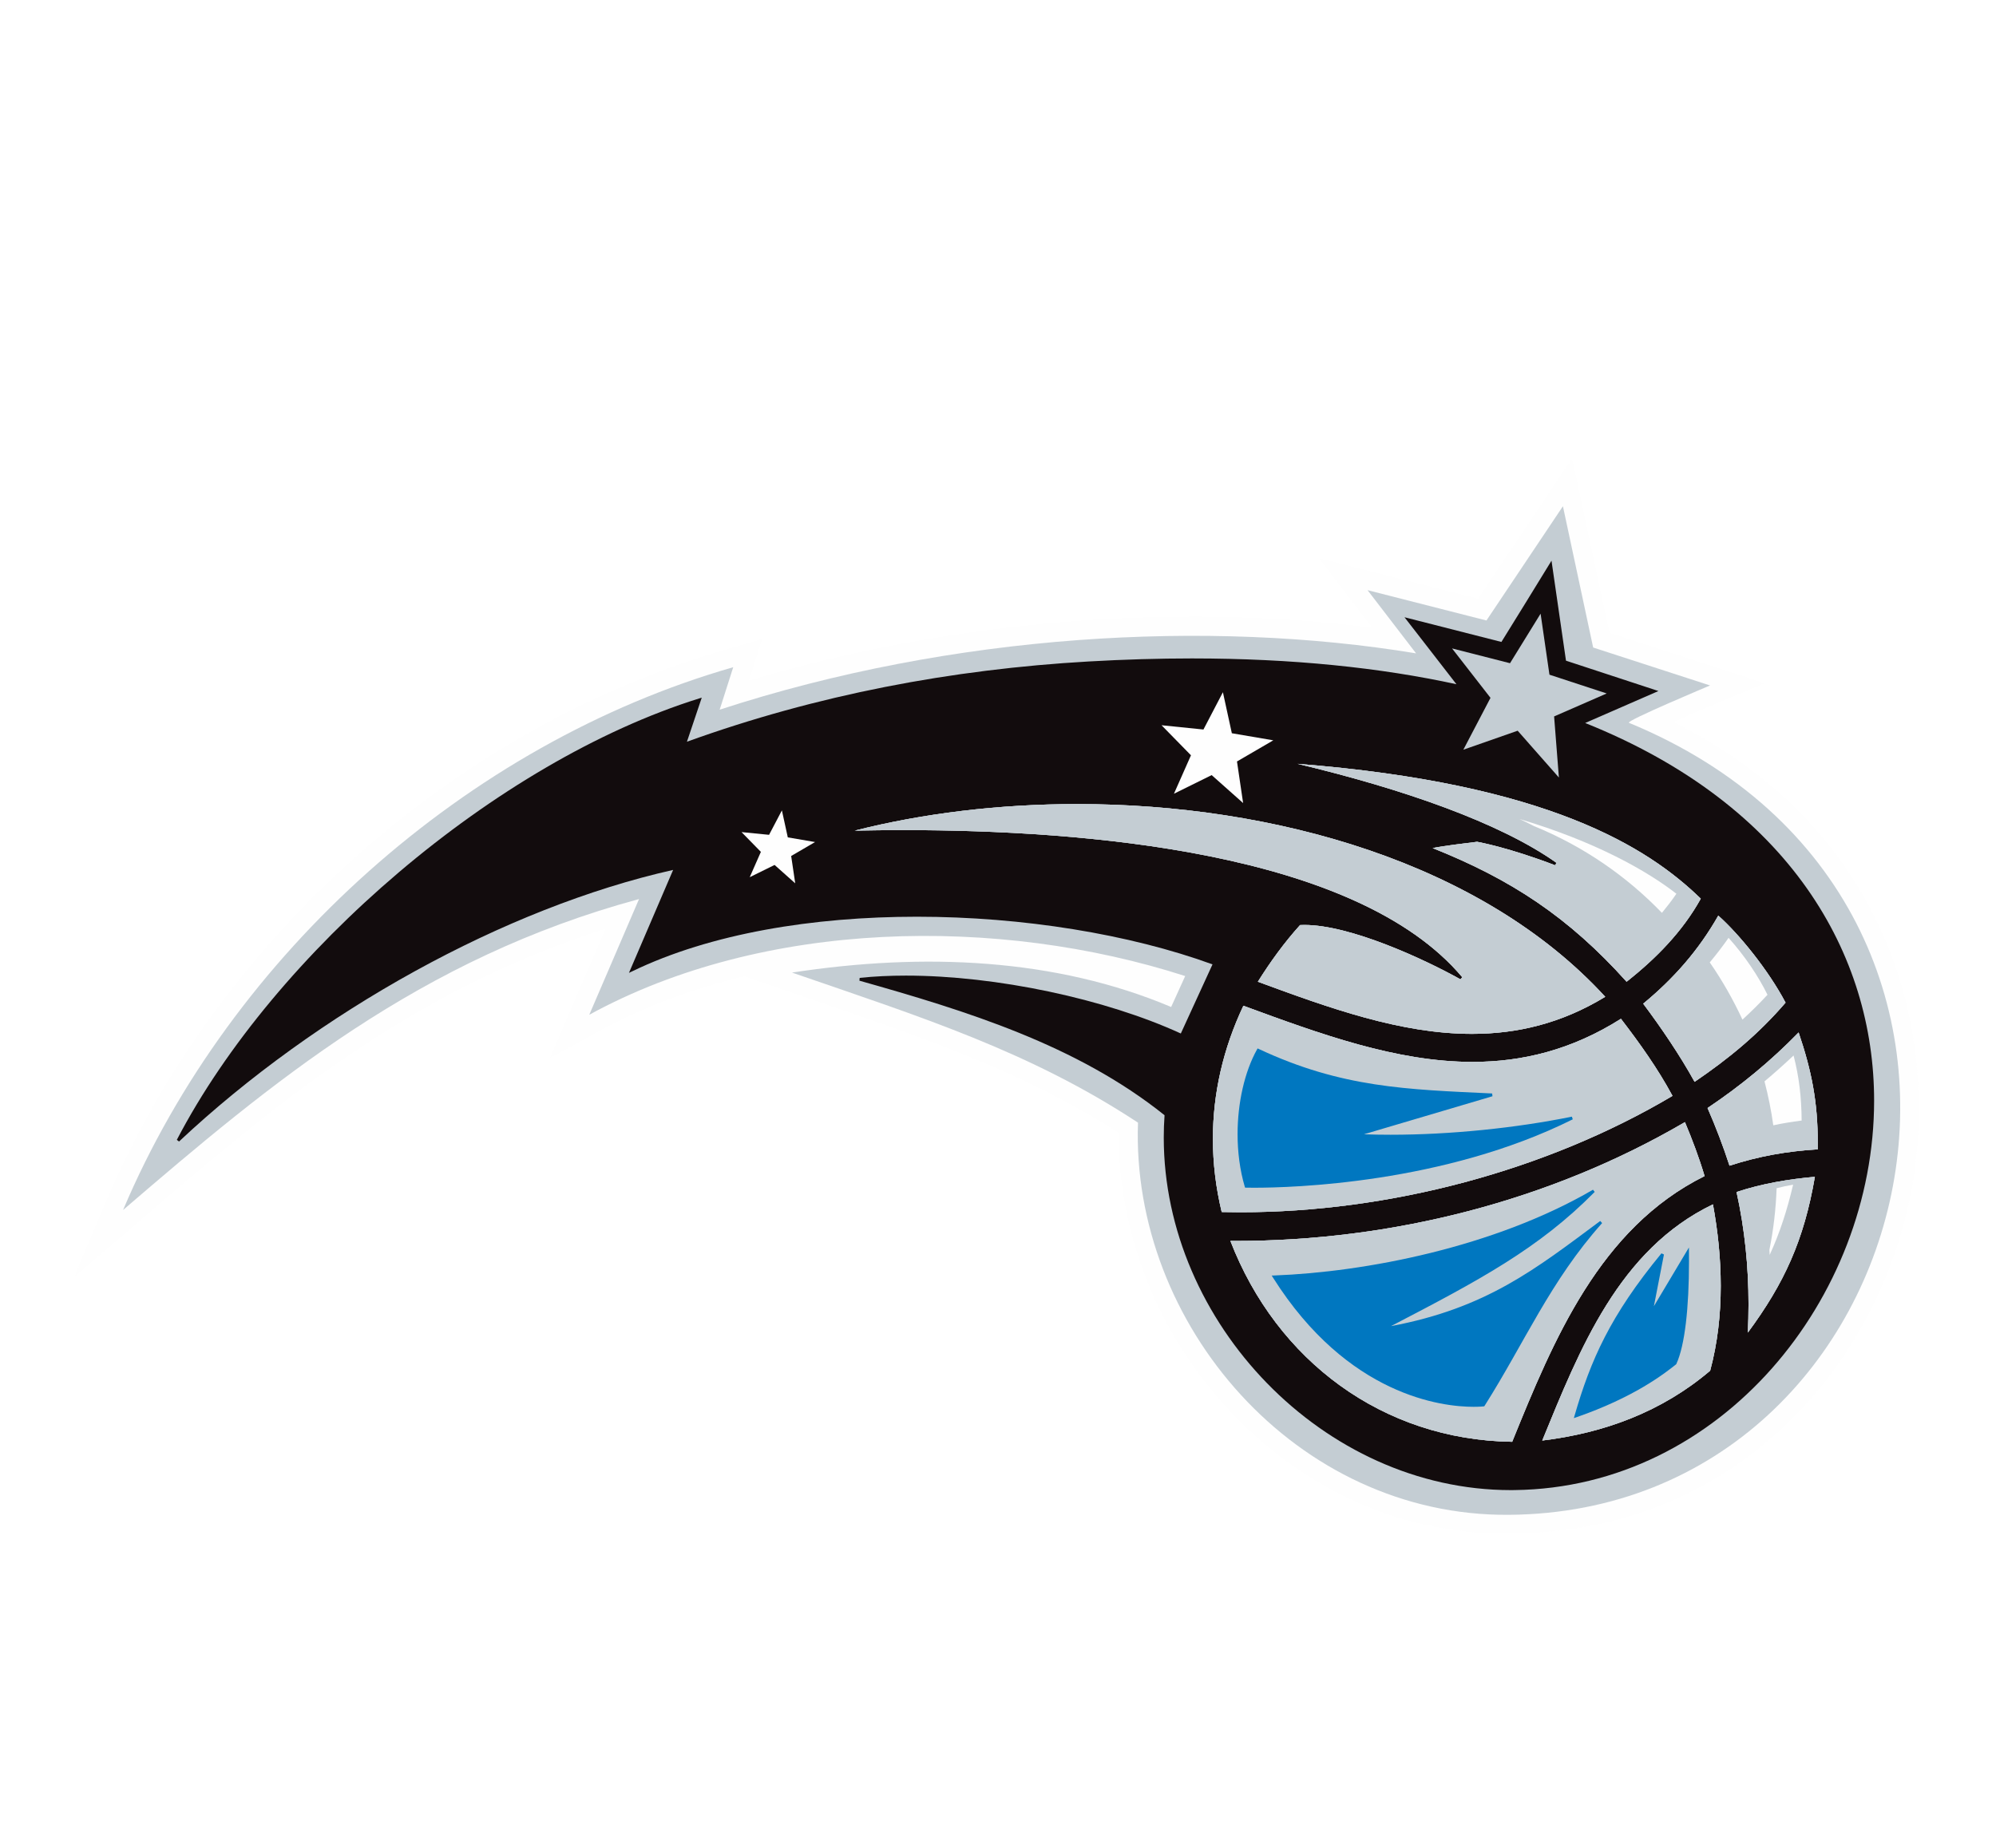<svg width="108" height="100" viewBox="0 0 108 100" fill="none" xmlns="http://www.w3.org/2000/svg">
<g filter="url(#filter0_d)">
<mask id="mask0" mask-type="alpha" maskUnits="userSpaceOnUse" x="4" y="20" width="100" height="60">
<path d="M103.834 79.006V20.799H4V79.006L103.834 79.006Z" fill="white"/>
</mask>
<g mask="url(#mask0)">
<path d="M90.536 35.073C91.271 34.749 92.132 34.378 92.925 34.046L95.49 32.973L87.084 30.246L85.063 20.798L79.979 28.401L71.361 26.206L74.257 29.97C63.404 28.591 51.35 29.609 40.523 32.832L41.238 30.586L39.388 31.118C24.646 35.345 11.743 46.825 5.712 61.077L4 65.125L7.331 62.26C14.537 56.071 21.973 49.682 32.766 46.26L29.759 53.255L32.381 51.819C34.75 50.52 37.423 49.523 40.276 48.834L44.128 50.158C50.159 52.225 55.393 54.016 60.535 57.306C60.495 62.916 62.772 68.481 66.832 72.658C70.817 76.758 76.018 79.007 81.493 79.007H81.656C94.225 78.912 101.636 69.655 103.406 60.529C104.996 52.324 102.473 41.015 90.536 35.073" fill="#FEFEFE"/>
</g>
<path d="M42.855 48.633C49.999 47.537 57.128 47.859 63.369 50.495L64.129 48.821C54.032 45.569 41.34 45.736 31.885 50.915L34.577 44.654C22.694 47.867 14.698 54.574 6.66 61.48C12.52 47.628 25.262 36.24 39.673 32.108L38.94 34.406C51.558 30.286 65.409 29.505 76.622 31.358L73.996 27.938L80.429 29.579L84.567 23.396L86.203 31.042L92.528 33.095C92.528 33.095 87.921 35.026 88.141 35.117C112.099 44.992 104.43 77.802 81.648 77.977C70.126 78.072 61.186 67.653 61.575 56.754C55.717 52.896 49.838 51.039 42.855 48.633" fill="#C4CDD3"/>
<path d="M85.771 35.126C87.089 34.551 89.551 33.477 89.551 33.477L89.734 33.397L89.543 33.333C89.543 33.333 85.584 32.03 84.733 31.754C84.605 30.857 83.979 26.55 83.979 26.55L83.95 26.342L82.51 28.685C82.51 28.685 81.684 30.014 81.239 30.74C80.302 30.501 76.211 29.458 76.211 29.458L75.995 29.404L76.131 29.579C76.135 29.584 77.797 31.725 78.805 33.028C74.687 32.133 69.937 31.632 64.491 31.632C62.703 31.632 60.841 31.686 58.905 31.797C51.479 32.222 44.177 33.607 37.169 36.14L37.971 33.755L37.828 33.798C26.862 37.226 14.87 47.513 9.568 57.684L9.687 57.775C17.183 50.74 27.328 45.122 36.422 43.077L34.032 48.648L34.218 48.56C38.449 46.515 44.004 45.61 49.611 45.61C55.345 45.61 61.133 46.559 65.607 48.189L63.892 51.93C59.813 50.058 53.914 48.797 49.02 48.797C48.148 48.797 47.308 48.836 46.515 48.92L46.502 49.071C52.282 50.703 58.268 52.548 63.012 56.353C62.983 56.755 62.969 57.159 62.969 57.563C62.971 67.575 71.61 76.638 81.746 76.64C81.814 76.64 81.884 76.638 81.952 76.638C93.125 76.506 101.403 66.256 101.405 55.569C101.407 47.698 96.904 39.586 85.771 35.126Z" fill="#120C0D"/>
<path d="M79.677 53.467C75.551 53.467 71.423 51.954 67.276 50.429C66.185 52.741 65.629 55.165 65.629 57.63C65.629 58.941 65.785 60.266 66.105 61.589C66.446 61.598 66.79 61.602 67.134 61.602C75.139 61.602 83.634 59.376 90.495 55.305C89.704 53.834 88.724 52.459 87.706 51.136C85.034 52.826 82.356 53.467 79.677 53.467Z" fill="#C4CDD3"/>
<path d="M66.846 63.157H66.576C69.079 69.635 74.82 73.928 81.821 74.025C84.062 68.501 86.548 62.466 92.231 59.645C91.935 58.649 91.57 57.681 91.169 56.726C83.85 61.005 75.306 63.157 66.846 63.157ZM84.148 42.828C81.659 41.877 80.073 41.583 79.925 41.556C79.229 41.651 78.283 41.743 77.519 41.896C81.75 43.582 84.873 45.627 88.012 49.128C89.625 47.852 91.042 46.408 92.025 44.633C89.147 41.832 83.728 38.4 70.211 37.337C75.919 38.695 81.167 40.528 84.218 42.694L84.148 42.828ZM46.251 40.951C47.089 40.933 47.993 40.923 48.951 40.923C58.554 40.927 73.375 42.056 79.121 48.884L79.025 49C77.037 47.891 73.059 46.055 70.579 46.057C70.499 46.057 70.421 46.059 70.345 46.063C69.492 47.005 68.738 48.048 68.062 49.128C71.904 50.544 75.793 51.951 79.647 51.949C82.067 51.949 84.473 51.397 86.856 49.944C80.195 42.681 68.921 39.513 58.286 39.513C54.064 39.513 49.94 40.012 46.251 40.951V40.951ZM91.692 54.545C93.55 53.28 95.155 51.959 96.611 50.26C95.695 48.517 94.111 46.559 92.974 45.551C91.915 47.418 90.559 48.96 88.912 50.316C89.882 51.61 90.908 53.121 91.692 54.545" fill="#C4CDD3"/>
<path d="M83.45 73.957C86.824 73.545 89.926 72.393 92.534 70.177C92.935 68.683 93.106 67.137 93.106 65.588C93.106 64.108 92.95 62.622 92.684 61.177C87.594 63.623 85.481 68.996 83.45 73.957H83.45ZM94.609 66.583C94.609 67.094 94.596 67.605 94.572 68.116C96.551 65.437 97.612 63.11 98.199 59.686C96.755 59.814 95.323 60.057 93.962 60.509C94.407 62.527 94.609 64.546 94.609 66.583ZM92.393 55.962C92.838 56.984 93.236 58.021 93.582 59.083C95.168 58.565 96.7 58.299 98.354 58.198C98.356 58.081 98.356 57.965 98.356 57.848C98.356 55.657 98.033 53.971 97.32 51.875C95.802 53.429 94.2 54.752 92.393 55.962Z" fill="#C4CDD3"/>
<path d="M98.354 58.199C96.7 58.3 95.169 58.566 93.581 59.084C93.235 58.02 92.84 56.986 92.393 55.963C94.199 54.751 95.804 53.428 97.32 51.874C98.033 53.972 98.356 55.658 98.356 57.849C98.356 57.965 98.356 58.082 98.354 58.199Z" fill="#C4CDD3"/>
<path d="M98.354 58.199C96.7 58.3 95.169 58.566 93.581 59.084C93.235 58.02 92.84 56.985 92.393 55.963C94.199 54.751 95.804 53.428 97.32 51.874C98.033 53.972 98.356 55.658 98.356 57.849C98.356 57.964 98.356 58.082 98.354 58.199ZM92.973 45.551C94.11 46.558 95.696 48.519 96.613 50.26C95.154 51.958 93.55 53.282 91.692 54.545C90.907 53.121 89.881 51.61 88.911 50.316C90.559 48.96 91.914 47.418 92.973 45.55" fill="#C4CDD3"/>
<path d="M92.973 45.551C94.11 46.559 95.696 48.519 96.613 50.26C95.154 51.959 93.55 53.282 91.692 54.545C90.907 53.121 89.881 51.61 88.911 50.316C90.559 48.96 91.914 47.418 92.973 45.551L92.973 45.551ZM70.21 37.336C83.727 38.402 89.146 41.834 92.026 44.633C91.041 46.407 89.624 47.852 88.013 49.128C84.874 45.628 81.749 43.581 77.52 41.895C78.282 41.745 79.228 41.65 79.924 41.555C80.072 41.582 81.659 41.877 84.147 42.827L84.219 42.693C81.166 40.527 75.918 38.697 70.21 37.336Z" fill="#C4CDD3"/>
<path d="M70.21 37.336C83.727 38.402 89.146 41.834 92.025 44.633C91.041 46.407 89.624 47.852 88.013 49.128C84.874 45.628 81.749 43.581 77.52 41.895C78.282 41.745 79.228 41.65 79.924 41.555C80.072 41.582 81.658 41.877 84.147 42.827L84.219 42.693C81.166 40.527 75.918 38.697 70.21 37.336ZM67.134 61.602C66.79 61.602 66.446 61.598 66.104 61.59C65.785 60.264 65.628 58.941 65.628 57.63C65.628 55.163 66.185 52.74 67.278 50.429C71.423 51.952 75.551 53.467 79.677 53.467C82.356 53.467 85.034 52.826 87.706 51.134C88.723 52.459 89.704 53.834 90.495 55.306C83.633 59.376 75.139 61.602 67.134 61.602Z" fill="#C4CDD3"/>
<path d="M67.134 61.602C66.79 61.602 66.446 61.598 66.104 61.59C65.785 60.265 65.628 58.941 65.628 57.631C65.628 55.163 66.185 52.74 67.278 50.429C71.423 51.952 75.551 53.467 79.677 53.467C82.356 53.467 85.034 52.826 87.706 51.134C88.723 52.459 89.704 53.834 90.495 55.306C83.633 59.376 75.139 61.602 67.134 61.602Z" fill="#C4CDD3"/>
<path d="M81.821 74.025C74.82 73.928 69.079 69.635 66.576 63.157H66.846C75.306 63.157 83.85 61.005 91.169 56.726C91.57 57.682 91.935 58.649 92.232 59.645C86.549 62.466 84.062 68.501 81.821 74.025Z" fill="#C4CDD3"/>
<path d="M81.821 74.025C74.82 73.928 69.079 69.635 66.576 63.157H66.846C75.306 63.157 83.85 61.005 91.169 56.726C91.57 57.682 91.935 58.649 92.232 59.645C86.549 62.466 84.062 68.501 81.821 74.025ZM94.572 68.117C94.596 67.604 94.609 67.093 94.609 66.584C94.609 64.547 94.407 62.526 93.962 60.508C95.323 60.056 96.755 59.815 98.199 59.685C97.612 63.111 96.551 65.438 94.572 68.117Z" fill="#C4CDD3"/>
<path d="M94.572 68.117C94.596 67.604 94.609 67.093 94.609 66.584C94.609 64.547 94.407 62.525 93.962 60.508C95.323 60.056 96.755 59.815 98.199 59.685C97.612 63.111 96.551 65.438 94.572 68.117ZM86.855 49.943C84.472 51.396 82.068 51.95 79.646 51.95C75.792 51.95 71.903 50.545 68.061 49.127C68.737 48.047 69.491 47.006 70.344 46.062C70.42 46.06 70.498 46.056 70.578 46.056C73.058 46.054 77.036 47.892 79.024 49.001L79.121 48.883C73.376 42.055 58.553 40.926 48.95 40.922C47.994 40.922 47.088 40.934 46.25 40.95C49.941 40.013 54.063 39.514 58.287 39.514C68.922 39.512 80.196 42.68 86.855 49.943" fill="#C4CDD3"/>
<path d="M86.855 49.943C84.472 51.396 82.068 51.95 79.646 51.95C75.792 51.95 71.903 50.545 68.061 49.127C68.737 48.047 69.491 47.006 70.344 46.062C70.42 46.06 70.498 46.056 70.578 46.056C73.058 46.054 77.036 47.892 79.024 49.001L79.121 48.883C73.376 42.055 58.553 40.926 48.95 40.922C47.994 40.922 47.088 40.934 46.25 40.95C49.941 40.013 54.063 39.514 58.287 39.514C68.922 39.512 80.196 42.68 86.855 49.943H86.855ZM92.533 70.177C89.926 72.392 86.823 73.547 83.45 73.957C85.481 68.996 87.594 63.625 92.684 61.176C92.949 62.621 93.106 64.107 93.106 65.587C93.106 67.137 92.935 68.683 92.533 70.177" fill="#C4CDD3"/>
<path d="M92.533 70.177C89.925 72.393 86.823 73.547 83.449 73.957C85.48 68.996 87.594 63.625 92.684 61.176C92.949 62.621 93.106 64.107 93.106 65.587C93.106 67.137 92.935 68.683 92.533 70.177V70.177ZM79.179 36.572L82.118 35.544L84.349 38.077L84.09 34.771L86.936 33.528L83.838 32.512L83.359 29.21L81.704 31.891L78.567 31.09L80.648 33.765L79.179 36.572Z" fill="#C4CDD3"/>
<path d="M63.52 38.954L65.561 37.946L67.263 39.459L66.931 37.208L68.896 36.064L66.653 35.681L66.169 33.461L65.116 35.479L62.849 35.248L64.441 36.874L63.52 38.954ZM40.566 43.471L41.911 42.808L43.028 43.803L42.809 42.324L44.101 41.569L42.626 41.316L42.307 39.856L41.613 41.178L40.123 41.031L41.17 42.101L40.566 43.471Z" fill="#FEFEFE"/>
<path d="M91.387 63.785L91.385 63.51L89.49 66.686L90.033 63.89L89.899 63.826C87.123 67.196 86.062 69.617 85.199 72.602L85.158 72.744L85.298 72.697C88.414 71.615 90.023 70.363 90.682 69.84L90.697 69.828L90.705 69.811C91.168 68.805 91.387 66.767 91.389 64.269C91.389 64.108 91.387 63.947 91.387 63.785ZM85.051 56.43C82.019 57.046 78.48 57.409 75.238 57.409C74.749 57.409 74.27 57.401 73.8 57.384L80.756 55.325L80.737 55.175C76.144 54.958 72.599 54.872 68.111 52.767L68.047 52.737L68.012 52.798C67.344 53.998 66.963 55.678 66.963 57.38C66.963 58.347 67.087 59.322 67.351 60.216L67.367 60.27L67.421 60.272C67.425 60.272 67.583 60.276 67.878 60.276C69.884 60.276 78.126 60.055 85.1 56.574L85.051 56.43ZM86.585 62.076C83.077 64.683 80.436 66.791 75.264 67.766C80.053 65.276 83.266 63.564 86.286 60.503L86.194 60.384C80.838 63.504 73.863 64.84 68.942 65.025L68.809 65.029L68.881 65.143C72.932 71.557 78.057 72.132 79.724 72.132H79.734C80.08 72.132 80.274 72.109 80.278 72.109L80.313 72.103L80.331 72.074C82.507 68.634 83.889 65.322 86.688 62.189L86.585 62.076H86.585Z" fill="#0077C0"/>
<path d="M82.993 40.702C82.74 40.568 82.48 40.442 82.21 40.32C86.353 41.551 89.146 43.15 90.707 44.366C90.466 44.723 90.198 45.067 89.924 45.401C88.007 43.412 85.665 41.792 82.993 40.702H82.993ZM95.754 63.911L95.739 63.641C95.964 62.526 96.09 61.407 96.129 60.302C96.421 60.224 96.722 60.164 97.023 60.109C96.701 61.479 96.302 62.726 95.754 63.911ZM97.484 56.64C96.944 56.712 96.444 56.79 95.95 56.898C95.838 56.096 95.678 55.302 95.474 54.521C96.011 54.07 96.526 53.61 97.047 53.12C97.346 54.272 97.472 55.354 97.484 56.64ZM95.636 49.834C95.177 50.329 94.732 50.768 94.281 51.178C93.778 50.098 93.191 49.061 92.512 48.082C92.866 47.656 93.208 47.215 93.529 46.753C94.394 47.711 95.146 48.833 95.636 49.834Z" fill="#FEFEFE"/>
</g>
<defs>
<filter id="filter0_d" x="0" y="0" width="108" height="108" filterUnits="userSpaceOnUse" color-interpolation-filters="sRGB">
<feFlood flood-opacity="0" result="BackgroundImageFix"/>
<feColorMatrix in="SourceAlpha" type="matrix" values="0 0 0 0 0 0 0 0 0 0 0 0 0 0 0 0 0 0 127 0"/>
<feOffset dy="4"/>
<feGaussianBlur stdDeviation="2"/>
<feColorMatrix type="matrix" values="0 0 0 0 0 0 0 0 0 0 0 0 0 0 0 0 0 0 0.25 0"/>
<feBlend mode="normal" in2="BackgroundImageFix" result="effect1_dropShadow"/>
<feBlend mode="normal" in="SourceGraphic" in2="effect1_dropShadow" result="shape"/>
</filter>
</defs>
</svg>
